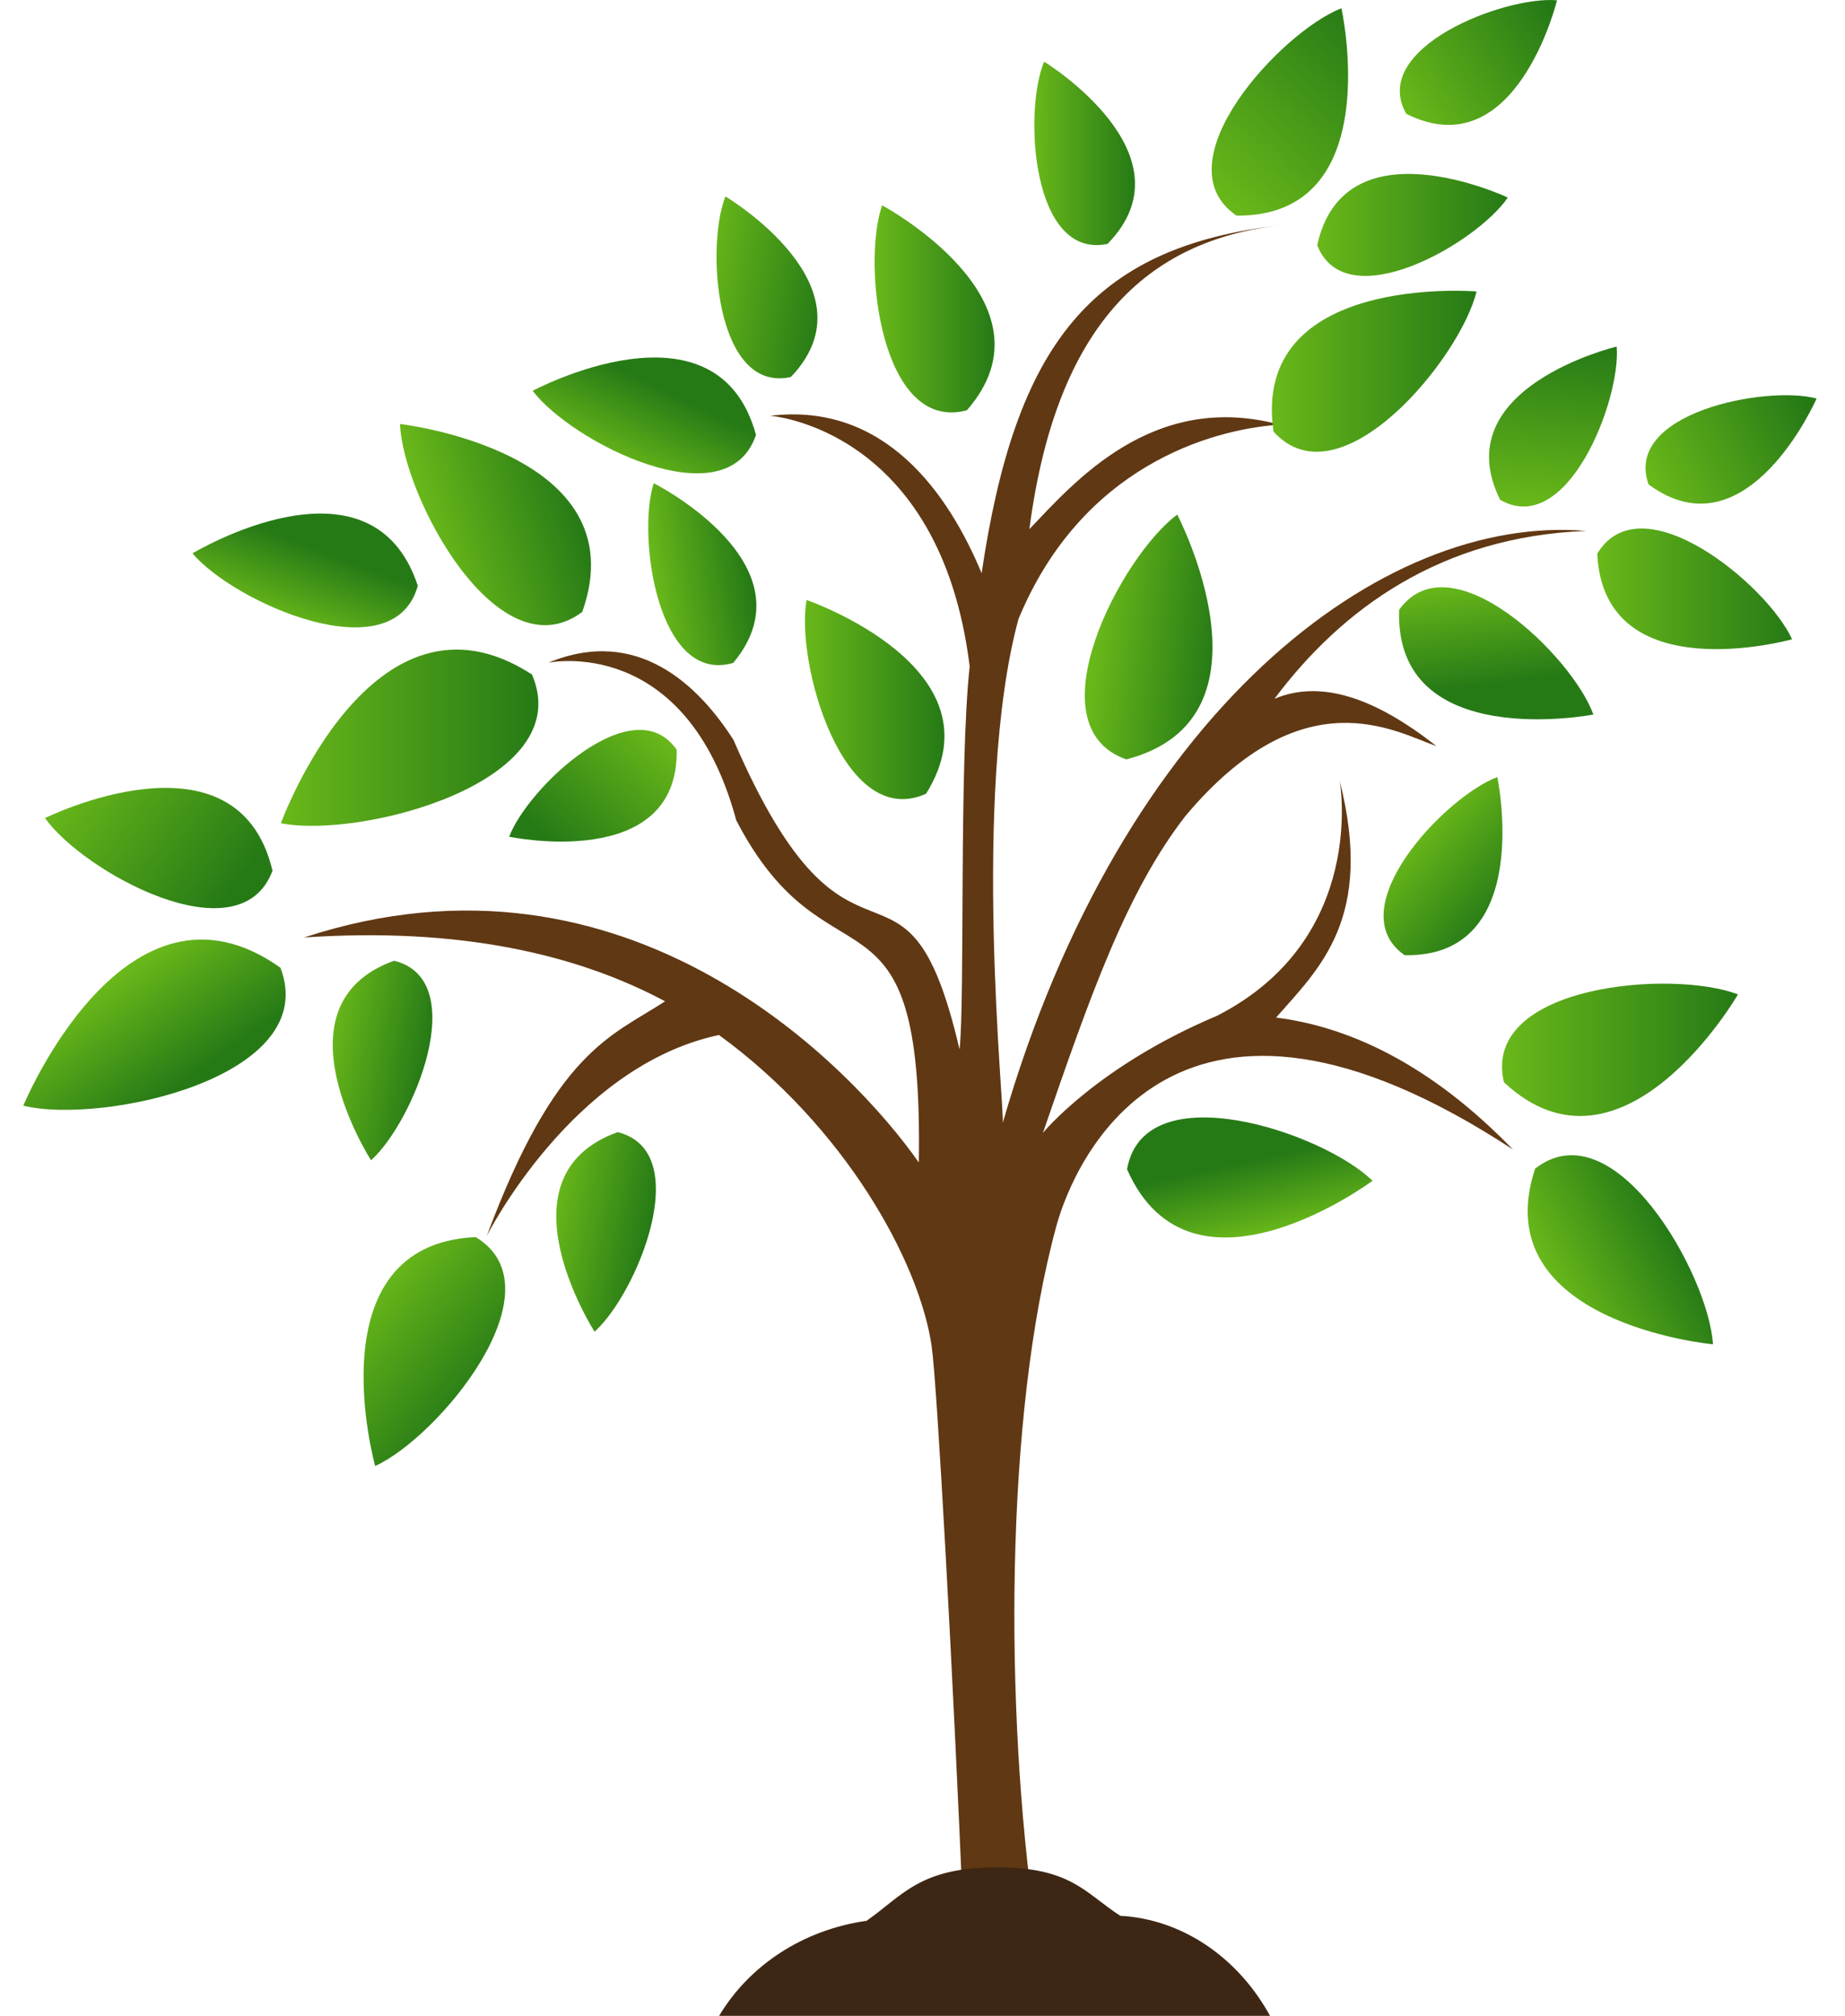 <svg xmlns="http://www.w3.org/2000/svg" xmlns:xlink="http://www.w3.org/1999/xlink" style="isolation:isolate" viewBox="0 0 260 284" width="260pt" height="284pt"><path d="M68.589 174.146C68.589 174.146 80.547 150.23 101.316 145.816 118.997 158.668 129.518 177.628 131.286 189.616 132.058 194.864 134.317 236.117 135.753 270.308 139.113 270.193 142.461 270.343 145.811 270.666 141.65 241.273 141.502 199.88 148.838 172.823 151.427 163.267 165.735 130.827 213.204 161.948 201.375 149.742 189.924 144.636 179.826 143.359 185.916 136.411 193.702 129.413 188.791 110.001 188.791 110.001 192.832 132.203 171.521 143.102 154.588 150.23 146.969 159.612 146.969 159.612 153.642 140.233 158.749 125.658 167.049 114.966 183.636 95.206 196.54 103.058 202.423 105.119 193.614 98.173 186.022 95.75 179.597 98.451 189.104 85.766 203.077 75.572 223.528 74.802 194.892 72.374 158.096 99.962 141.302 158.224 141.637 156.72 136.837 111.797 143.527 87.208 152.399 65.773 170.542 60.491 180.334 59.826 162.491 55.046 151.44 67.867 145.061 74.552 148.82 45.845 161.571 33.866 180.536 31.724 153.545 34.775 143.069 48.818 138.331 80.757 133.759 69.757 124.822 56.61 108.527 58.578 108.527 58.578 132.507 60.261 136.649 93.905 135.135 107.66 136.001 140.648 135.222 147.858 127.598 115.134 120.158 143.099 103.362 104.241 98.484 96.619 89.871 88.143 77.268 93.366 77.268 93.366 96.65 89.231 103.764 115.593 116.824 140.695 130.164 121.783 129.482 163.775 120.357 150.781 88.729 117.01 42.848 132.079 64.871 130.586 81.398 134.479 93.726 141.07 86.15 146.008 78.339 147.976 68.589 174.146z" fill="rgb(96,56,19)"/><linearGradient id="_lgradient_257" x1="-.051" y1=".393" x2=".845" y2=".737" gradientTransform="matrix(14.035,0,0,28.11,46.892,135.351)" gradientUnits="userSpaceOnUse"><stop offset="0" stop-opacity="1" style="stop-color:#69b81a"/><stop offset="100%" stop-opacity="1" style="stop-color:#267a16"/></linearGradient><path d="M52.285 163.46C52.285 163.46 38.208 141.571 55.539 135.351 66.576 138.101 58.178 158.243 52.285 163.46z" fill="url(#_lgradient_257)"/><linearGradient id="_lgradient_258" x1="-.051" y1=".393" x2=".845" y2=".737" gradientTransform="matrix(14.036,0,0,28.11,78.392,159.501)" gradientUnits="userSpaceOnUse"><stop offset="0" stop-opacity="1" style="stop-color:#69b81a"/><stop offset="100%" stop-opacity="1" style="stop-color:#267a16"/></linearGradient><path d="M83.786 187.611C83.786 187.611 69.708 165.721 87.041 159.501 98.077 162.251 89.678 182.394 83.786 187.611z" fill="url(#_lgradient_258)"/><linearGradient id="_lgradient_259" x1="0" y1=".5" x2="1" y2=".5" gradientTransform="matrix(36.285,0,0,24.833,39.583,91.517)" gradientUnits="userSpaceOnUse"><stop offset="0" stop-opacity="1" style="stop-color:#69b81a"/><stop offset="100%" stop-opacity="1" style="stop-color:#267a16"/></linearGradient><path d="M39.583 115.981C39.583 115.981 52.528 80.447 74.968 95.029 81.492 110.215 50.801 118.212 39.583 115.981z" fill="url(#_lgradient_259)"/><linearGradient id="_lgradient_260" x1=".29" y1=".292" x2=".739" y2=".698" gradientTransform="matrix(36.974,0,0,23.993,3.284,132.369)" gradientUnits="userSpaceOnUse"><stop offset="0" stop-opacity="1" style="stop-color:#69b81a"/><stop offset="100%" stop-opacity="1" style="stop-color:#267a16"/></linearGradient><path d="M3.284 155.776C3.284 155.776 17.726 120.822 39.525 136.343 45.397 151.794 14.397 158.48 3.284 155.776z" fill="url(#_lgradient_260)"/><linearGradient id="_lgradient_261" x1=".316" y1=".286" x2=".77" y2=".904" gradientTransform="matrix(16.749,0,0,25.103,194.978,109.473)" gradientUnits="userSpaceOnUse"><stop offset="0" stop-opacity="1" style="stop-color:#69b81a"/><stop offset="100%" stop-opacity="1" style="stop-color:#267a16"/></linearGradient><path d="M211.006 109.473C211.006 109.473 216.348 134.941 197.941 134.572 188.61 128.069 203.64 112.246 211.006 109.473z" fill="url(#_lgradient_261)"/><linearGradient id="_lgradient_262" x1=".602" y1=".955" x2=".366" y2=".419" gradientTransform="matrix(34.588,0,0,16.911,158.824,157.431)" gradientUnits="userSpaceOnUse"><stop offset="0" stop-opacity="1" style="stop-color:#69b81a"/><stop offset="100%" stop-opacity="1" style="stop-color:#267a16"/></linearGradient><path d="M193.412 166.355C193.412 166.355 167.868 185.366 158.824 164.727 161.261 151.027 186.552 159.596 193.412 166.355z" fill="url(#_lgradient_262)"/><linearGradient id="_lgradient_263" x1="4202748299064751e-20" y1=".5" x2="1" y2=".5" gradientTransform="matrix(19.662,0,0,28.057,113.432,84.527)" gradientUnits="userSpaceOnUse"><stop offset="0" stop-opacity="1" style="stop-color:#69b81a"/><stop offset="100%" stop-opacity="1" style="stop-color:#267a16"/></linearGradient><path d="M113.661 84.527C113.661 84.527 141.554 94.114 130.505 111.822 118.756 117.124 112.081 93.307 113.661 84.527z" fill="url(#_lgradient_263)"/><linearGradient id="_lgradient_264" x1=".353" y1=".909" x2=".712" y2=".434" gradientTransform="matrix(31.745,0,0,16.035,27.132,72.353)" gradientUnits="userSpaceOnUse"><stop offset="0" stop-opacity="1" style="stop-color:#69b81a"/><stop offset="100%" stop-opacity="1" style="stop-color:#267a16"/></linearGradient><path d="M27.132 77.962C27.132 77.962 52.37 62.699 58.877 82.53 55.416 94.948 32.856 84.803 27.132 77.962z" fill="url(#_lgradient_264)"/><linearGradient id="_lgradient_265" x1="-11610583939614116e-21" y1=".5" x2="1" y2=".5" gradientTransform="matrix(14.183,0,0,25.843,145.76,8.687)" gradientUnits="userSpaceOnUse"><stop offset="0" stop-opacity="1" style="stop-color:#69b81a"/><stop offset="100%" stop-opacity="1" style="stop-color:#267a16"/></linearGradient><path d="M147.14 8.687C147.14 8.687 168.464 21.739 156.072 34.364 145.374 36.597 144.221 15.662 147.14 8.687z" fill="url(#_lgradient_265)"/><linearGradient id="_lgradient_266" x1=".322" y1=".883" x2=".747" y2=".424" gradientTransform="matrix(31.466,0,0,16.318,75.067,50.368)" gradientUnits="userSpaceOnUse"><stop offset="0" stop-opacity="1" style="stop-color:#69b81a"/><stop offset="100%" stop-opacity="1" style="stop-color:#267a16"/></linearGradient><path d="M75.067 55.059C75.067 55.059 101.066 41.131 106.533 61.273 102.428 73.494 80.428 62.189 75.067 55.059z" fill="url(#_lgradient_266)"/><linearGradient id="_lgradient_267" x1=".159" y1=".99" x2=".849" y2="-.117" gradientTransform="matrix(19.225,0,0,29.22,170.752,1.16)" gradientUnits="userSpaceOnUse"><stop offset="0" stop-opacity="1" style="stop-color:#69b81a"/><stop offset="100%" stop-opacity="1" style="stop-color:#267a16"/></linearGradient><path d="M189.035 1.16C189.035 1.16 195.561 30.557 174.254 30.379 163.373 22.976 180.55 4.467 189.035 1.16z" fill="url(#_lgradient_267)"/><linearGradient id="_lgradient_268" x1=".429" y1="1.012" x2=".521" y2="-.034" gradientTransform="matrix(18.021,0,0,22.536,209.84,48.825)" gradientUnits="userSpaceOnUse"><stop offset="0" stop-opacity="1" style="stop-color:#69b81a"/><stop offset="100%" stop-opacity="1" style="stop-color:#267a16"/></linearGradient><path d="M227.826 48.825C227.826 48.825 203.555 54.6 211.402 70.419 220.857 75.85 228.434 56.346 227.826 48.825z" fill="url(#_lgradient_268)"/><linearGradient id="_lgradient_269" x1="0" y1=".5" x2="1" y2=".5" gradientTransform="matrix(27.453,0,0,16.992,225.09,74.463)" gradientUnits="userSpaceOnUse"><stop offset="0" stop-opacity="1" style="stop-color:#69b81a"/><stop offset="100%" stop-opacity="1" style="stop-color:#267a16"/></linearGradient><path d="M252.543 90.065C252.543 90.065 225.989 97.495 225.09 78.001 231.317 67.682 249.098 82.468 252.543 90.065z" fill="url(#_lgradient_269)"/><linearGradient id="_lgradient_270" x1=".038" y1=".064" x2=".987" y2=".428" gradientTransform="matrix(32.053,0,0,16.949,6.347,111.001)" gradientUnits="userSpaceOnUse"><stop offset="0" stop-opacity="1" style="stop-color:#69b81a"/><stop offset="100%" stop-opacity="1" style="stop-color:#267a16"/></linearGradient><path d="M6.347 115.252C6.347 115.252 33.465 101.836 38.4 122.669 33.788 135.062 11.606 122.739 6.347 115.252z" fill="url(#_lgradient_270)"/><linearGradient id="_lgradient_271" x1=".161" y1=".571" x2=".908" y2=".34" gradientTransform="matrix(26.917,0,0,28.34,56.37,59.736)" gradientUnits="userSpaceOnUse"><stop offset="0" stop-opacity="1" style="stop-color:#69b81a"/><stop offset="100%" stop-opacity="1" style="stop-color:#267a16"/></linearGradient><path d="M56.37 59.736C56.37 59.736 90.073 63.586 82.053 86.212 70.171 95.08 56.771 69.986 56.37 59.736z" fill="url(#_lgradient_271)"/><linearGradient id="_lgradient_272" x1=".054" y1=".552" x2=".89" y2=".328" gradientTransform="matrix(15.241,0,0,25.632,91.349,68.075)" gradientUnits="userSpaceOnUse"><stop offset="0" stop-opacity="1" style="stop-color:#69b81a"/><stop offset="100%" stop-opacity="1" style="stop-color:#267a16"/></linearGradient><path d="M92.126 68.075C92.126 68.075 114.853 79.541 103.33 93.389 92.661 96.545 89.746 75.397 92.126 68.075z" fill="url(#_lgradient_272)"/><linearGradient id="_lgradient_273" x1="-1652848143862684e-20" y1=".5" x2="1" y2=".5" gradientTransform="matrix(33.248,0,0,18.645,211.668,138.582)" gradientUnits="userSpaceOnUse"><stop offset="0" stop-opacity="1" style="stop-color:#69b81a"/><stop offset="100%" stop-opacity="1" style="stop-color:#267a16"/></linearGradient><path d="M244.916 140.102C244.916 140.102 228.674 168.132 211.933 152.471 208.708 138.685 235.791 136.541 244.916 140.102z" fill="url(#_lgradient_273)"/><linearGradient id="_lgradient_274" x1=".407" y1="-.062" x2=".561" y2=".721" gradientTransform="matrix(27.387,0,0,18.6,197.155,82.738)" gradientUnits="userSpaceOnUse"><stop offset="0" stop-opacity="1" style="stop-color:#69b81a"/><stop offset="100%" stop-opacity="1" style="stop-color:#267a16"/></linearGradient><path d="M224.542 100.667C224.542 100.667 196.468 106.13 197.168 85.905 204.468 75.76 221.614 92.529 224.542 100.667z" fill="url(#_lgradient_274)"/><linearGradient id="_lgradient_275" x1=".967" y1=".111" x2=".085" y2=".785" gradientTransform="matrix(23.606,0,0,15.731,71.754,102.835)" gradientUnits="userSpaceOnUse"><stop offset="0" stop-opacity="1" style="stop-color:#69b81a"/><stop offset="100%" stop-opacity="1" style="stop-color:#267a16"/></linearGradient><path d="M71.754 117.882C71.754 117.882 95.686 122.928 95.357 105.625 89.254 96.85 74.366 110.96 71.754 117.882z" fill="url(#_lgradient_275)"/><linearGradient id="_lgradient_276" x1=".001" y1=".741" x2="1.04" y2=".421" gradientTransform="matrix(24.109,0,0,15.273,231.89,55.682)" gradientUnits="userSpaceOnUse"><stop offset="0" stop-opacity="1" style="stop-color:#69b81a"/><stop offset="100%" stop-opacity="1" style="stop-color:#267a16"/></linearGradient><path d="M255.999 56.143C255.999 56.143 246.214 78.557 232.316 68.241 228.719 58.175 248.851 54.25 255.999 56.143z" fill="url(#_lgradient_276)"/><linearGradient id="_lgradient_277" x1=".014" y1=".845" x2="1.068" y2=".308" gradientTransform="matrix(22.154,0,0,17.595,197.265,0.001)" gradientUnits="userSpaceOnUse"><stop offset="0" stop-opacity="1" style="stop-color:#69b81a"/><stop offset="100%" stop-opacity="1" style="stop-color:#267a16"/></linearGradient><path d="M219.419.039C219.419.039 213.638 23.804 198.172 16.035 192.895 6.739 212.05-.595 219.419.039z" fill="url(#_lgradient_277)"/><linearGradient id="_lgradient_278" x1="-.144" y1=".422" x2="1.021" y2=".773" gradientTransform="matrix(14.221,0,0,25.62,100.973,27.68)" gradientUnits="userSpaceOnUse"><stop offset="0" stop-opacity="1" style="stop-color:#69b81a"/><stop offset="100%" stop-opacity="1" style="stop-color:#267a16"/></linearGradient><path d="M102.233 27.68C102.233 27.68 123.618 40.391 111.45 53.114 100.835 55.474 99.419 34.658 102.233 27.68z" fill="url(#_lgradient_278)"/><linearGradient id="_lgradient_279" x1=".169" y1=".727" x2=".762" y2=".393" gradientTransform="matrix(26.111,0,0,26.638,215.284,162.755)" gradientUnits="userSpaceOnUse"><stop offset="0" stop-opacity="1" style="stop-color:#69b81a"/><stop offset="100%" stop-opacity="1" style="stop-color:#267a16"/></linearGradient><path d="M241.395 189.393C241.395 189.393 209.14 186.411 216.329 164.645 227.488 155.932 240.801 179.614 241.395 189.393z" fill="url(#_lgradient_279)"/><linearGradient id="_lgradient_280" x1=".099" y1=".195" x2=".582" y2=".855" gradientTransform="matrix(19.958,0,0,32.255,51.233,174.284)" gradientUnits="userSpaceOnUse"><stop offset="0" stop-opacity="1" style="stop-color:#69b81a"/><stop offset="100%" stop-opacity="1" style="stop-color:#267a16"/></linearGradient><path d="M52.871 206.538C52.871 206.538 44.131 175.347 67.031 174.284 79.157 181.596 61.794 202.489 52.871 206.538z" fill="url(#_lgradient_280)"/><linearGradient id="_lgradient_281" x1="0" y1=".5" x2="1" y2=".5" gradientTransform="matrix(26.853,0,0,14.366,185.625,24.506)" gradientUnits="userSpaceOnUse"><stop offset="0" stop-opacity="1" style="stop-color:#69b81a"/><stop offset="100%" stop-opacity="1" style="stop-color:#267a16"/></linearGradient><path d="M212.478 27.831C212.478 27.831 189.464 16.951 185.625 34.551 189.692 44.907 208.166 34.208 212.478 27.831z" fill="url(#_lgradient_281)"/><linearGradient id="_lgradient_282" x1="11985164711347807e-21" y1=".5" x2="1" y2=".5" gradientTransform="matrix(28.843,0,0,22.677,179.232,40.966)" gradientUnits="userSpaceOnUse"><stop offset="0" stop-opacity="1" style="stop-color:#69b81a"/><stop offset="100%" stop-opacity="1" style="stop-color:#267a16"/></linearGradient><path d="M208.075 41.063C208.075 41.063 176.218 38.415 179.464 60.802 188.809 71.186 205.817 50.462 208.075 41.063z" fill="url(#_lgradient_282)"/><linearGradient id="_lgradient_283" x1="9164226305813372e-21" y1=".5" x2="1" y2=".5" gradientTransform="matrix(16.907,0,0,29.176,123.251,28.93)" gradientUnits="userSpaceOnUse"><stop offset="0" stop-opacity="1" style="stop-color:#69b81a"/><stop offset="100%" stop-opacity="1" style="stop-color:#267a16"/></linearGradient><path d="M124.312 28.93C124.312 28.93 149.639 42.498 136.254 57.801 124.129 61.07 121.423 37.125 124.312 28.93z" fill="url(#_lgradient_283)"/><linearGradient id="_lgradient_284" x1=".088" y1=".455" x2="1.008" y2=".637" gradientTransform="matrix(17.989,0,0,34.485,152.874,72.502)" gradientUnits="userSpaceOnUse"><stop offset="0" stop-opacity="1" style="stop-color:#69b81a"/><stop offset="100%" stop-opacity="1" style="stop-color:#267a16"/></linearGradient><path d="M165.9 72.502C165.9 72.502 180.909 101.206 158.727 106.987 145.351 102.346 158.011 78.309 165.9 72.502z" fill="url(#_lgradient_284)"/><path d="M178.975 284C174.736 276.272 167.366 270.783 158.74 269.967 158.452 269.939 158.166 269.927 157.88 269.91 152.946 266.754 151.004 263.078 140.528 263.078 129.589 263.078 127.244 267.029 122.118 270.613 113.178 271.881 105.595 276.871 101.343 284H178.975z" fill="rgb(61,39,20)"/></svg>